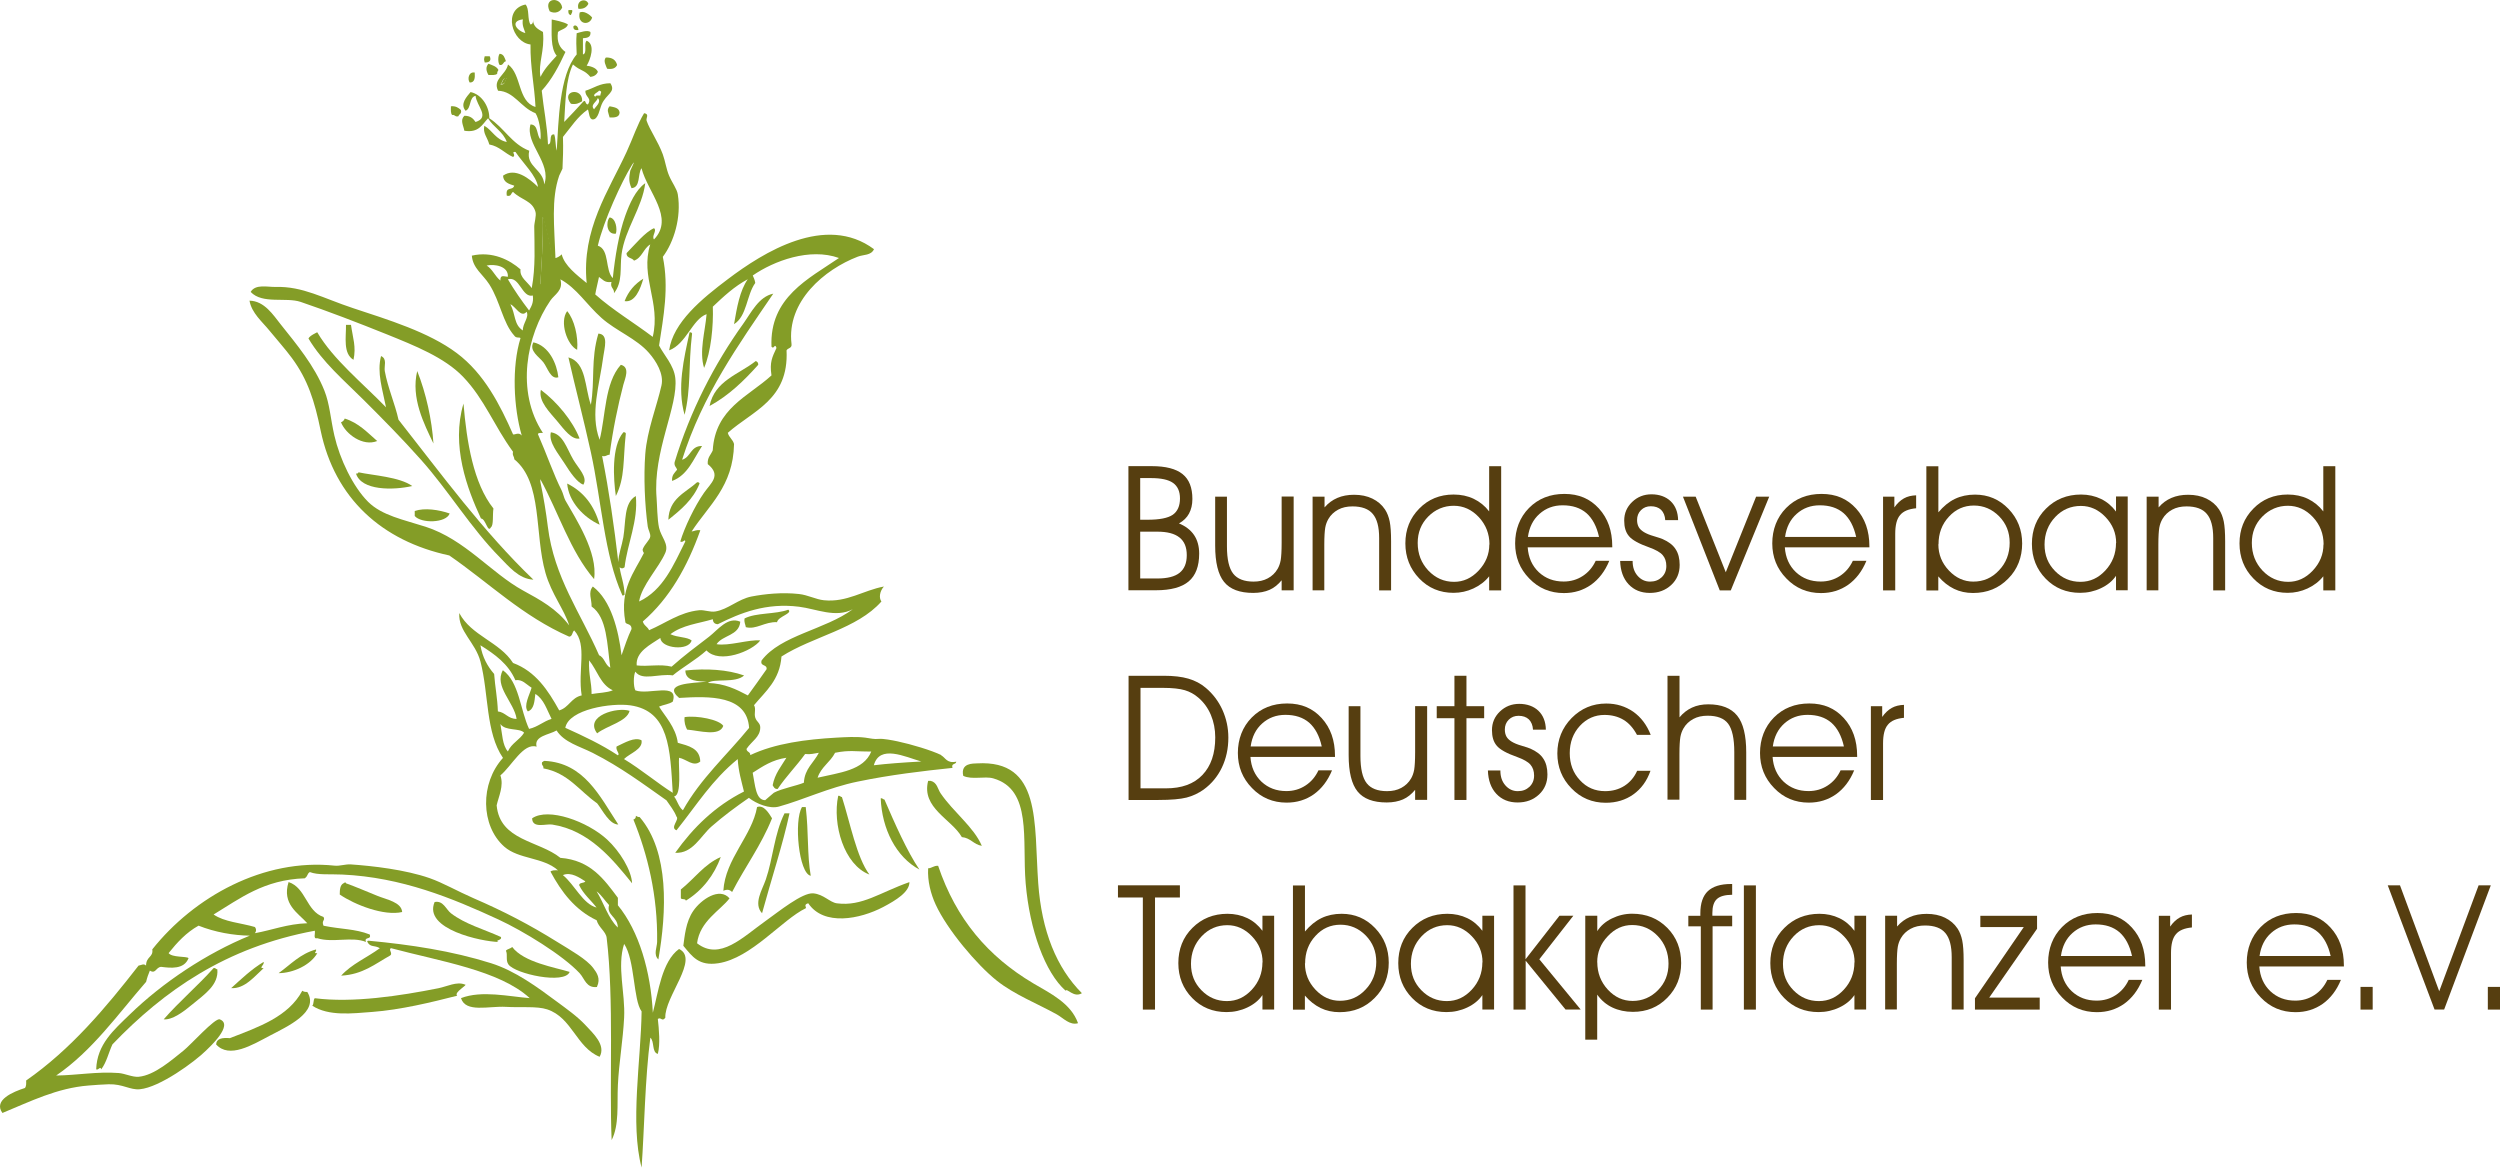 <?xml version="1.0" encoding="UTF-8"?>
<svg xmlns="http://www.w3.org/2000/svg" id="Ebene_2" data-name="Ebene 2" viewBox="0 0 320.45 149.66">
  <defs>
    <style>
      .cls-1 {
        fill: #563e10;
      }

      .cls-2 {
        fill: #849d27;
        fill-rule: evenodd;
      }
    </style>
  </defs>
  <g id="a">
    <g>
      <path class="cls-2" d="m72.06.97c-.22.55-.93.85-1.6.48-.85-1.76,1.4-1.91,1.6-.48Z"></path>
      <path class="cls-2" d="m75.42.49c-.22.42-.59.69-1.28.64-.32-1.14,1.03-1.43,1.28-.64Z"></path>
      <path class="cls-2" d="m72.86,1.29h.48c.07.33-.11.42-.16.64-.28-.04-.37-.28-.32-.64Z"></path>
      <path class="cls-2" d="m75.9,2.25c-.3,1.07-1.93.93-1.6-.64.49-.29,1.3.24,1.6.64Z"></path>
      <path class="cls-2" d="m74.14,3.85c-.42.05-.69-.06-.64-.48.27-.29.63.05.64.48Z"></path>
      <path class="cls-2" d="m64.05,6.89c.54.05.64.54.8.96-.38.05-.3.56-.8.48-.24-.26-.24-1.18,0-1.44Z"></path>
      <path class="cls-2" d="m62.13,7.21h.64c.23.49.03.82-.64.8-.11-.49-.11-.31,0-.8Z"></path>
      <path class="cls-2" d="m77.66,7.37c.82-.02,1.28.32,1.44.96-.19.4-.58.59-1.28.48-.15-.38-.53-1.03-.16-1.44Z"></path>
      <path class="cls-2" d="m62.61,8.17c.5.19,1.05.34,1.28.8-.08.13-.17.26-.16.48-.21.22-.7.16-1.12.16-.29-.5-.39-1,0-1.44Z"></path>
      <path class="cls-2" d="m60.85,9.3c.05.69,0,1.29-.64,1.28-.33-.44-.13-1.43.64-1.28Z"></path>
      <path class="cls-2" d="m65.01,9.94c-.26.27-.13.94-.8.8.3-.24.24-.83.8-.8Z"></path>
      <path class="cls-2" d="m74.62,12.98c-.38.21-.73.45-1.44.32-1.35-1.71,1.54-2.17,1.44-.32Z"></path>
      <path class="cls-2" d="m57.8,13.62c.63-.05.98.2,1.28.48.14.51-.25.5-.32.8-.45.13-.41-.23-.8-.16-.22-.21-.16-.7-.16-1.12Z"></path>
      <path class="cls-2" d="m78.14,13.62c.57.12,1.21.18,1.28.8-.02.62-.63.66-1.28.64-.15-.64-.43-.95,0-1.44Z"></path>
      <path class="cls-2" d="m69.58,27.52c.46,1.7,1.38,5.02,1.22,7.07-.08,1.02-.63,1.94-1.57,2.24.15-2.56.42-6.01.35-9.32h0Z"></path>
      <path class="cls-2" d="m78.14,27.87c.81.09,1,1.51.8,2.08-1.19.16-1.31-1.49-.8-2.08Z"></path>
      <path class="cls-2" d="m82.46,35.72c-.37,1.3-1.05,3.1-2.4,2.88.49-1.27,1.31-2.21,2.4-2.88Z"></path>
      <path class="cls-2" d="m87.43,58.93c1.13-.31,1.08-1.8,2.56-1.76-1.11,1.67-1.82,3.73-3.84,4.48-.07-.77.34-1.05.64-1.44-.09-.33-.4-.46-.32-.96,2.02-6.63,5.1-12.59,8.81-17.77,1.02-1.43,1.98-3.45,3.84-3.84-4.45,6.54-9.05,12.94-11.69,21.3h0Z"></path>
      <path class="cls-2" d="m72.7,39.88c.93,1.08,1.44,3.32,1.28,4.96-1.3-.61-2.29-3.6-1.28-4.96Z"></path>
      <path class="cls-2" d="m44.35,41.64h.64c.23,1.66.69,2.82.32,4.48-1.36-.8-.94-2.93-.96-4.48Z"></path>
      <path class="cls-2" d="m40.67,42.6c2.04,3.48,5.83,6.53,8.81,9.61-.44-2.26-1.19-4.42-.64-6.57.83.36.37,1.3.48,1.92.39,2.15,1.31,4.2,1.76,6.24,5.55,7.05,10.86,14.34,17.29,20.5-1.88-.08-3.19-1.74-4.32-2.88-3.68-3.72-6.51-8.47-10.09-12.49-2.36-2.65-4.87-5.2-7.37-7.69-2.49-2.48-5.25-4.82-7.05-7.85.16-.38,1.12-.79,1.12-.8h0Z"></path>
      <path class="cls-2" d="m88.39,42.6c.19-.03.28.04.32.16-.49,4.16-.13,7.11-.96,10.41-.99-3.47-.09-7.21.64-10.57Z"></path>
      <path class="cls-2" d="m68.37,43.88c2.01.45,3.01,2.75,3.2,4.48-.99.32-1.38-1.22-1.92-1.92-.56-.72-1.87-1.46-1.28-2.56Z"></path>
      <path class="cls-2" d="m96.87,46.28c.2.07.33.2.32.48-1.82,2.03-3.76,3.93-6.24,5.28.65-3.25,3.75-4.04,5.92-5.76Z"></path>
      <path class="cls-2" d="m53.48,47.56c1.14,2.86,1.88,6.27,2.08,9.29-1.18-2.47-2.92-5.83-2.08-9.29Z"></path>
      <path class="cls-2" d="m69.33,49.97c2.08,1.55,4.1,4.01,4.96,6.24-1.01.2-1.99-1.17-2.88-2.24-.92-1.11-2.43-2.54-2.08-4Z"></path>
      <path class="cls-2" d="m59.41,51.73c.41,4.9,1.27,10.23,3.84,13.45-.13.78.04,2.16-.32,2.4-.41.82-.66-1.1-1.28-1.12-1.77-3.81-3.85-9.33-2.24-14.73Z"></path>
      <path class="cls-2" d="m44.19,53.65c1.79.56,2.9,1.79,4.16,2.88-1.82.74-4.03-.87-4.64-2.4.23-.09.39-.25.48-.48Z"></path>
      <path class="cls-2" d="m70.61,55.41c1.57.22,2.02,2.05,2.88,3.52.66,1.12,1.89,2.26,1.28,3.2-.77-.28-1.64-1.5-2.4-2.72-.81-1.29-2.09-2.72-1.76-4Z"></path>
      <path class="cls-2" d="m79.9,55.41c.19-.03.28.04.32.16-.38,3.4-.08,5.63-1.28,8.01-.32-2.19-.58-6.37.96-8.17Z"></path>
      <path class="cls-2" d="m52.84,62.3c-2.46.56-6.52.6-7.21-1.6.19.03.28-.04.32-.16,1.85.4,5.28.59,6.89,1.76Z"></path>
      <path class="cls-2" d="m89.35,61.82c.19-.03.28.04.32.16-.82,2.06-2.4,3.37-4,4.64.09-2.74,2.2-3.46,3.68-4.8Z"></path>
      <path class="cls-2" d="m72.7,61.98c2.1,1.04,3.48,2.81,4.16,5.28-2.09-.96-3.97-2.96-4.16-5.28Z"></path>
      <path class="cls-2" d="m57.64,65.82c-.45,1.25-3.68,1.29-4.48.32v-.64c1.26-.44,3.1-.16,4.48.32Z"></path>
      <path class="cls-2" d="m101.04,78.15c.63.49-1.3.85-1.44,1.6-1.57-.08-2.67.99-4,.64-.05-.38-.25-.6-.16-1.12,1.49-.76,3.97-.51,5.6-1.12Z"></path>
      <path class="cls-2" d="m80.7,91.12c-.34,1.38-2.9,1.89-4.16,2.88-1.7-2.25,2.63-3.42,4.16-2.88Z"></path>
      <path class="cls-2" d="m92.71,93.04c-.47,1.4-3.05.62-4.64.48-.21-.43-.39-.89-.32-1.6,1.57-.24,4.44.31,4.96,1.12Z"></path>
      <path class="cls-2" d="m79.26,105.69c-1.15-.02-1.97-1.76-2.72-2.72-2.24-1.55-3.69-3.89-6.89-4.48.07-.39-.29-.35-.16-.8.13-.03.16-.16.32-.16,5.04.25,7.05,4.48,9.45,8.17h0Z"></path>
      <path class="cls-2" d="m138.67,127.31c-1.02.64-1.91-.71-2.08-.32-2.63-2.33-4.61-7.77-5.12-13.77-.47-5.56.87-12.02-4.16-13.45-1.1-.31-2.73.21-3.84-.32-.38-1.68,1.3-1.57,1.76-1.6,8.29-.48,7.29,7.58,7.85,15.37.44,6.12,2.34,10.82,5.6,14.09h-.01Z"></path>
      <path class="cls-2" d="m119.29,100.09c.84.2.89,1.03,1.28,1.6,1.65,2.42,4.26,4.32,5.28,6.73-1.06-.17-1.43-1.02-2.56-1.12-1.33-2.32-5.21-3.73-4.32-7.21h.32Z"></path>
      <path class="cls-2" d="m107.44,102.01c.26-.05.28.15.48.16,1.06,3.32,1.88,7.72,3.52,9.93-3.24-1.23-4.77-6.42-4-10.09Z"></path>
      <path class="cls-2" d="m112.89,102.33c.26-.05.28.15.48.16,1.32,3.06,2.92,6.68,4.48,8.97-2.99-1.6-4.81-5.22-4.96-9.13Z"></path>
      <path class="cls-2" d="m98.96,104.89c-1.39,3.47-3.47,6.24-5.12,9.45-.31-.32-.64-.37-1.12-.16.24-4.09,3.68-7.04,4.32-10.73.86-.33,1.52.79,1.92,1.44Z"></path>
      <path class="cls-2" d="m103.28,103.45c.39,3.34.16,6.02.64,8.81-1.53-.3-2.18-7.05-1.12-8.81h.48Z"></path>
      <path class="cls-2" d="m81.02,113.22c-2.54-3.14-5.51-6.8-10.25-7.53-.77-.12-2.55.55-2.56-.8,2.08-1.43,7.09.4,9.61,2.72,1.61,1.49,3.12,3.92,3.2,5.6h0Z"></path>
      <path class="cls-2" d="m101.2,104.25c-.82,3.85-2.33,8.45-3.52,12.81-1.14-1.23.02-2.98.48-4.32.93-2.7,1.08-5.85,2.4-8.49,0,0,.64,0,.64,0Z"></path>
      <path class="cls-2" d="m84.39,122.98c-.67-.62-.17-1.57-.16-2.24.09-5.95-1.23-11.25-3.04-15.69.2-.07.33-.2.32-.48.13.08.26.17.48.16,3.83,4.47,3.46,12.14,2.4,18.25Z"></path>
      <path class="cls-2" d="m92.39,109.85c-.82,2.27-2.32,4.27-4.48,5.6-.02-.3-.54-.1-.64-.32v-1.12c1.73-1.36,2.97-3.22,5.12-4.16Z"></path>
      <path class="cls-2" d="m138.19,131.15c-1.05.33-1.91-.67-2.72-1.12-2.5-1.39-5.45-2.54-7.69-4.32-2.57-2.04-6.38-6.56-7.85-9.77-.62-1.35-1.06-3.02-.96-4.64.51-.02.7-.36,1.28-.32,2.31,6.84,6.39,11.61,12.17,15.05,2.18,1.29,4.85,2.55,5.76,5.12h.01Z"></path>
      <path class="cls-2" d="m51.56,116.9c-2.3.55-6.07-.91-8.01-2.24,0-.65.05-1.23.48-1.44.14-.1.29-.19.32,0,1.18.42,2.64,1.05,4,1.6,1.22.5,3.1.81,3.2,2.08h0Z"></path>
      <path class="cls-2" d="m116.57,113.06c.02,1.27-1.73,2.34-3.36,3.2-2.97,1.56-7.61,2.49-9.61-.48-.67.18-.17.54-.32.64-3.03,1.46-6.97,6.4-11.21,7.05-2.49.38-3.33-.85-4.48-2.24.16-1.14.3-3.07,1.28-4.48,1-1.45,3.35-3.08,4.64-1.6-1.16,1.54-3.8,2.9-4.16,5.76,2.92,2.28,5.85-.78,8.81-2.88,1.65-1.17,4.68-3.64,6.08-3.52,1.33.11,2.12,1.16,3.04,1.28,3.23.42,5.52-1.4,9.29-2.72h0Z"></path>
      <path class="cls-2" d="m47.08,120.74c-.03-.14.06-.15.16-.16,5.41.51,10.66,1.3,15.69,2.88,3.12.98,5.98,3.1,8.49,4.96,1.18.88,2.58,1.85,3.68,3.04.89.97,2.61,2.49,1.76,4-2.98-1.2-3.54-5.04-6.73-6.08-1.3-.43-3.39-.21-5.28-.32-2.19-.13-5.17.8-5.76-1.12,2.66-1.03,6.16-.2,8.81,0-3.86-3.56-11.5-4.72-17.77-6.4-.42.14.31.7-.16.96-1.89,1.05-3.46,2.41-6.24,2.56,1.34-1.49,3.33-2.32,4.96-3.52-.71-.42-1.21-.07-1.6-.8h0Z"></path>
      <path class="cls-2" d="m73.02,124.58c-.64,1.64-7,.25-7.85-.96-.39-.57-.06-1.21-.32-1.76.19-.24.6-.25.8-.48,1.48,1.98,5.5,2.62,7.37,3.2h0Z"></path>
      <path class="cls-2" d="m40.51,121.7c.1.35-.45.51.16.48-.88,1.53-3.09,2.55-4.96,2.56,1.53-1.09,2.75-2.48,4.8-3.04Z"></path>
      <path class="cls-2" d="m27.86,124.26c.17,1.99-1.6,3.16-3.2,4.48-1.16.96-2.56,2.02-3.68,1.92,2.02-2.31,4.36-4.29,6.4-6.57.26-.05.28.15.48.16h0Z"></path>
      <path class="cls-2" d="m27.7,133.87c.06-.79.83-.87,1.76-.8,3.69-1.43,7.51-2.74,9.29-6.08.14.12.36.17.64.16,1.6,2.57-2.6,4.44-4.8,5.6-2.24,1.18-5.21,3-6.89,1.12Z"></path>
      <path class="cls-2" d="m120.66,96.79c-1.28-.62-3.82-1.38-5.6-1.76-.66-.14-1.83-.37-2.4-.32-.71.06-.91-.05-1.76-.16-1.17-.15-2.55-.06-3.68,0-3.89.22-7.87.73-11.05,2.24.03-.45-.48-.37-.48-.8.68-1.01,1.74-1.5,1.76-2.72.01-.62-.45-.7-.64-1.28-.18-.57.13-1.12-.16-1.6,1.48-1.78,3.3-3.21,3.52-6.24,4.04-2.58,9.7-3.53,12.81-7.05-.34-.46-.23-1.31.32-1.92-2.64.49-4.74,2.06-7.69,1.76-1.01-.1-2.07-.68-3.2-.8-2.15-.24-4.35-.01-6.08.32-1.71.33-3.01,1.66-4.64,1.92-.68.11-1.42-.23-2.08-.16-2.5.26-4.27,1.65-6.41,2.56-.19-.45-.68-.6-.8-1.12,3.41-2.95,5.7-7,7.37-11.69-.52-.09-.74.11-1.12.16,2.19-3.36,5.33-5.77,5.44-11.21-.15-.6-.65-.84-.8-1.44,3.19-2.84,7.84-4.23,7.53-10.57.16-.32.71-.25.64-.8-.67-5.5,4.26-9.59,8.49-11.21.75-.29,1.7-.13,2.08-.96-6.21-4.61-14.19.41-18.73,3.84-3.35,2.52-7.03,5.55-7.53,9.13,2.21-.83,2.96-3.98,4.8-4.64-.18,2.23-.98,4.77-.32,6.89.88-2.01,1.21-5.39,1.12-7.85,1.37-1.3,2.75-2.59,4.48-3.52-1.03,1.48-1.39,3.62-1.76,5.76,1.66-1.01,1.6-3.74,2.72-5.28-.05-.37-.19-.66-.32-.96,2.71-1.87,7.31-3.59,11.05-2.24-3.9,2.67-8.92,5.05-8.65,11.37.35.42.4-.55.64.16-.54,1.17-.9,1.81-.64,3.52-2.98,2.73-7.21,4.21-7.53,9.61-.23.57-.71.89-.64,1.76,1.79,1.45.4,2.42-.48,3.68-1.22,1.75-2.51,4.46-3.04,6.24.36.22.6-.41.64,0-1.51,3.02-2.83,6.24-5.92,7.69.34-2.1,2.53-4.32,3.36-6.24.49-1.13-.53-2.01-.8-3.2-.24-1.06-.25-2.99-.32-3.84-.5-5.96,2.81-11.76,2.4-15.37-.18-1.64-1.49-2.99-2.08-4.16.57-3.74,1.29-7.42.48-11.37,1.41-1.87,2.4-5.04,1.92-8.01-.12-.72-.71-1.44-1.12-2.4-.36-.85-.49-1.87-.8-2.72-.62-1.68-1.68-3.14-2.08-4.32-.11-.33.41-.86-.32-.96-.88,1.46-1.38,3.09-2.24,4.96-2.31,5.01-5.79,9.93-5.12,16.81-1.26-1.03-2.85-2.23-3.2-3.68-.22.26-.67.46-.8.48-.14-4.07-.57-7.54.48-10.57l.42-.89c.06-1.24.11-2.49.06-4.07,1.01-1.23,1.87-2.61,3.2-3.52.17.42.14,1.29.64,1.28.68-.01.86-1.32,1.12-1.92.59-1.38,1.87-1.55,1.12-2.72-1.39,0-2.13.64-3.2.96-.07.84.88.9.32,1.76-.41-.01-.23-.75-.64-.32-.78.87-1.59,1.72-2.4,2.56.16-2.67.2-5.45,1.12-7.37,1.06.92,1.41.63,2.24,1.6.48-.06.79-.28.96-.64-.2-.6-1.14-.77-1.44-.8.45-.71,1.17-2.72,0-3.2-.42.33.13,1.62-.48,1.76v-2.08c.56-.03,1.04-.13.96-.8-.4-.29-1.27.03-1.76.16-.09,1.09-.04,1.5,0,2.72-2.26,2.63-2.32,8.7-2.56,12.33-.18-.62-.11-1.49-.32-2.08-.79-.09-.17,1.22-.8,1.28-.1-2.46-.56-4.56-.8-6.89,1.28-1.39,2.2-3.14,3.04-4.96-.68-.49-1.15-1.2-.96-2.56.4-.34,1.1-.4,1.28-.96-.5-.35-1.8-.58-2.08-.64,0,1.76-.17,3.69.64,4.64-.76.84-1.56,1.64-2.08,2.72-.32-1.77.56-3.28.32-5.76-.61-.35-1.27-.65-1.28-1.6.04.36-.04.6-.32.64-.43-.64-.11-2.03-.64-2.56-2.97.62-1.74,4.86.64,5.12-.04,2.92.51,5.25.64,8.01-2.3-.69-1.77-4.21-3.52-5.44-.31,1.37-1.99,1.87-1.28,3.36,2.07.07,2.91,2.17,4.8,2.88.49.74.75,2.56.64,3.36-.53-.53-.24-1.9-1.28-1.92-.72,2.49,2.74,4.92,1.76,7.69-.11-1.95-2.4-2.28-1.92-4.32-2.24-.85-3.23-2.96-5.12-4.16.03-1.36-.88-3.04-2.4-3.36-.48.58-1.4,1.53-.64,2.4.76-.31.41-1.72,1.28-1.92.11,1.29,1.91,2.75,0,3.36-.3-.45-.68-.81-1.44-.8-.57.58-.13,1.2,0,1.92,1.85.3,2.29-.8,3.04-1.6.67,1.15,1.93,1.7,2.4,3.04-1.39-.27-1.83-1.48-2.88-2.08-.21.98.38,1.44.64,2.4,1.31.24,1.96,1.13,3.04,1.6.45-.24-.34-.72.32-.64.94,1.41,2.7,3.05,2.88,4.48-1.11-1.08-2.93-2.54-4.48-1.44.05.86.75,1.06,1.44,1.28-.24.72-1.14,0-.96,1.28.6.17.52-.34.8-.48,1.11,1.07,2.48,1.12,2.88,2.56.14.5-.17,1.41-.16,1.92.02,2.33.19,5.13-.32,7.85-.55-.81-1.57-1.36-1.44-2.4-1.37-1.2-3.6-2.37-6.24-1.76.13,1.63,1.4,2.37,2.24,3.68,1.41,2.21,1.71,4.91,3.2,6.57.24.38.67.16.8.32-1.14,3.66-.89,8.91.16,12.49-.4-.51-.95-.03-1.12-.16-1.65-3.74-3.68-7.77-7.21-10.41-3.6-2.7-8.82-4.28-13.29-5.76-3.84-1.27-6.45-2.82-9.93-2.72-1.02.03-2.58-.41-3.2.64,1.51,1.6,4.51.64,6.41,1.28,3.5,1.19,7.32,2.66,11.05,4.16,3.55,1.44,7.38,2.95,9.77,5.44,2.76,2.88,3.96,6.28,6.4,9.61-.12.49.16.58.16.96,3.66,2.99,2.56,9.53,4,14.57.78,2.73,2.39,4.64,3.04,6.73-1.61-2.15-3.75-3.29-5.92-4.48-4.08-2.24-7.44-6.54-12.49-8.17-2.83-.91-5.59-1.43-7.37-3.2-1.94-1.94-3.63-5.48-4.32-8.49-.5-2.19-.59-4.02-1.28-5.76-1.28-3.21-3.57-5.94-5.6-8.49-.95-1.19-2.09-3.01-4-3.04.28,1.6,1.64,2.7,2.56,3.84.94,1.16,1.99,2.31,2.88,3.52,2.04,2.77,2.9,5.5,3.68,9.29,1.81,8.69,7.85,14.15,16.49,16.01,5.09,3.51,9.39,7.79,15.37,10.41.44-.04.37-.6.64-.8,1.72,1.88.43,5.08.96,8.33-1.33.27-1.64,1.56-2.88,1.92-1.43-2.57-3.01-5-5.92-6.08-1.72-2.71-5.37-3.49-6.89-6.4-.16,2.34,2.07,3.74,2.72,6.24,1.07,4.13.65,9.07,2.88,12.33-2.95,3.25-2.87,8.68.16,11.37,1.85,1.64,5.03,1.35,6.89,3.04-.39-.02-.77-.02-.96.16,1.41,2.64,3.17,4.94,5.92,6.24.24.91,1.18,1.44,1.28,2.24.96,7.98.32,18.5.64,25.94.99-1.96.68-4.51.8-7.05.13-2.82.66-5.81.8-8.65.16-3.17-.94-6.53,0-9.45,1.4,2.06,1.15,7.2,2.24,8.65-.08,6.24-1.5,14.39,0,20.02.36-5.11.43-11.39,1.12-16.65.55.46.16,1.88.96,2.08.33-1.26.14-3.19,0-4.48.42-.3.54.42.96-.16-.12-2.68,4.42-7.54,1.76-8.81-2.21,1.6-2.66,5.56-3.36,8.17-.27-5.26-1.76-10.45-4.48-13.77v-.96c-1.78-2.38-3.5-4.82-7.37-5.12-2.74-2.22-7.75-2.18-8.17-6.73.25-1.14.95-2.49.48-3.84,1.46-1.21,2.95-4.22,4.64-3.68-.36-1.39,1.6-1.51,2.56-2.08.98,1.54,2.96,2.03,4.64,2.88,3.64,1.85,6.43,3.96,9.45,6.08.45.67.96,1.28,1.28,2.08.42.39-.88,1.41,0,1.76,2.65-3.32,4.54-6.43,7.85-9.13.09,1.56.48,2.83.8,4.16-3.69,1.86-6.5,4.6-8.81,7.85,2.23.14,3.25-2.14,4.64-3.36,1.54-1.35,3.17-2.55,4.8-3.68.96.76,2.66,1.45,3.84,1.12,3.09-.85,6.4-2.44,10.09-3.2,4.18-.87,8.42-1.37,12.17-1.76-.21-.63.47-.39.48-.8-1.22.26-1.39-.54-1.92-.8v-.04ZM76.79,11.61c.47.14.18.24.16.64-.25.01-.61-.08-.64.16-.5-.31.37-.57.48-.8Zm-.16.96c.51.52-.29,1.09-.48,1.44-.56-.57.39-.99.48-1.44Zm-9.61-10.09c-.13.82.17,1.22.32,1.76-1.08-.28-2.05-1.53-.32-1.76Zm-2.88,8.33c.3-.24.24-.83.8-.8-.26.27-.13.94-.8.8Zm13.93,105.2c-.37,1.32,1.12,1.47,1.12,2.88-1.25-1.2-1.78-3.13-2.72-4.64.64.48,1.05,1.19,1.6,1.76Zm-3.04-3.04c-.16.27-.74.11-.8.48.55,1.16,1.5,1.92,2.24,2.88-1.75-.44-2.82-2.94-4.32-4.16,1.05-.46,2.19.37,2.88.8Zm-9.93-16.65c-.71-.79-.72-2.27-.96-3.52.63.94,2.5.48,3.04,1.12-.57.93-1.63,1.36-2.08,2.4Zm2.72-2.88c-1.15-2.48-1.26-6-3.36-7.53-1.17,2.07,1.45,4.1,1.76,6.24-1.12,0-1.41-.84-2.4-.96-.06-1.7-.36-3.16-.48-4.8-.84-.97-1.5-2.13-1.76-3.68,1.84,1.15,3.58,2.39,4.48,4.48.9-.15,1.36.52,2.08.96-.24.88-1.08,2.33-.48,3.04.8-.27.85-1.28.96-2.24,1.1.66,1.48,2.04,2.08,3.2-1.07.32-1.75,1.03-2.88,1.28h0Zm10.89-55.87c1.14-1.45.73-3.21.96-4.96.41-3.2,2.65-5.98,3.04-9.13-1.25.87-2.02,2.66-2.56,4.16-.83,2.33-1.3,5.18-1.6,8.01-1.02-1.01-.38-3.67-1.92-4.16.74-3.19,3.07-8.23,4.32-10.25.74-1.19-.14.54-.16.64-.12.75-.27,1.29.16,2.24,1.19-.09.76-1.8,1.28-2.56.78,3.06,4.27,6.36,1.6,9.13-.34-.43.42-1.14,0-1.44-1.13.49-2.46,2.12-3.52,3.2-.03.67.72.56.96.96,1.03-.36,1.21-1.56,2.08-2.08-1.32,4.21,1.38,7.41.32,11.85-2.43-1.84-5.11-3.43-7.37-5.44.13-.78.33-1.49.48-2.24.46.29.71.78,1.6.64-.21.79.39.79.32,1.44h0Zm-9.13-9.78c.42,1.58,1.27,4.66,1.12,6.57-.07.95-.58,1.8-1.44,2.08.14-2.38.39-5.58.32-8.65Zm-5.44,8.17c-.69-.54-1-1.46-1.76-1.92.98-.23,2.82.06,2.72,1.44-.54-.04-.98-.32-.96.48Zm4.16,1.92c.12.93-.2,1.4-.48,1.92-.97-1.27-1.89-2.59-2.72-4,1.52-.46,1.8,2.42,3.2,2.08Zm-2.88,1.12c.65.25,1.36,1.82,2.08.96.37.7-.52,1.5-.48,2.4-1.17-.75-.91-2.05-1.6-3.36Zm4.8,28.5c-.22-1.8-.54-3.75-.96-5.76v-.32c2.32,4.24,3.85,9.28,6.89,12.81.51-3.42-2.35-7.74-3.68-10.09-.18-.32-.28-.88-.48-1.28-1.01-1.99-1.92-4.67-3.04-7.21.05-.22.4-.13.64-.16-3.51-5.33-2.1-12.5.96-16.97.52-.77,1.7-1.3,1.28-2.72,2.12,1.15,3.31,3.2,5.28,4.96,1.88,1.67,4.47,2.63,6.08,4.48.91,1.04,1.93,2.69,1.6,4.16-.59,2.64-1.85,5.76-2.08,8.81-.22,2.9-.06,6.54.32,9.29.05.39.37.89.32,1.28-.05.44-.69.92-.96,1.6-.07.18.13.54.16.48-1.27,2.53-3.14,4.62-2.4,8.81,0,.47.8.14.8.96-.5,1.05-.88,2.21-1.28,3.36-.4-3.24-1.33-7.02-3.68-8.81-.65.76-.13,1.66-.16,2.56,2.01,1.4,1.98,4.86,2.4,7.85-.67-.34-.73-1.3-1.44-1.6-2.37-5.45-5.76-9.95-6.57-16.49Zm8.33,20.98c-.74.32-1.81.32-2.72.48,0-1.61-.4-2.38-.32-4.32,1.04,1.26,1.46,3.13,3.04,3.84Zm1.44,8.81c.73-.73,2.46-1.25,2.24-2.4-.89-.47-2.16.32-3.2.8-.14.48.5.97.16,1.12-2.05-1.36-4.38-2.46-6.73-3.52.45-2.4,5.97-3.22,8.33-2.88,5,.71,5.11,5.62,5.44,11.21-1.78-1.1-4.11-3.04-6.24-4.32h0Zm7.53,6.56c-.54-.42-.7-1.23-1.12-1.76,1.04-.13.53-3.9.64-4.96.93.16,1.84,1.23,2.72.48-.05-1.71-1.51-2.01-2.88-2.4-.24-2-1.77-3.56-2.4-4.64.56-.24,1.3-.31,1.76-.64.79-2.54-3.09-.8-4.8-1.44-.26-.5-.26-1.9,0-2.4.87,1.24,3.01.21,4.8.48,1.22-1.02,2.96-1.98,4.32-3.2,1.63,1.77,5.85.12,6.89-1.28-1.44-.15-4.04.75-5.6.48.79-1.19,2.88-1.07,3.04-2.88-1.61-.71-2.88,1.06-4,1.92-1.72,1.32-3.2,2.41-4.8,3.84-1.49-.37-3.06.02-4.48-.16-.14-1.76,1.77-2.66,3.04-3.52.05,1.35,3.66,1.72,4,.32-.6-.47-1.76-.35-2.72-.8,1.57-1.19,3.54-1.35,5.44-1.92.02.41.23.62.64.64,2.9-1.45,6.18-2.77,10.41-2.24,2.23.28,4.7,1.48,6.89.32-3.51,2.62-9.26,3.33-11.69,6.57-.22.81.73.44.64,1.12-.78,1.14-1.6,2.24-2.4,3.36-1.47-.77-2.95-1.53-5.12-1.6.74-.63,3.52.08,4.64-.96-2.15-.76-4.81-.92-7.53-.64,0,1.46,1.81,1.37,2.72,1.44-1.85.18-5.71.21-3.52,2.08,3.88-.24,8.7-.37,8.97,3.84-2.85,3.5-6.22,6.49-8.49,10.57v-.02Zm11.68-2.24c-.12.07-1.1.96-1.12.96-1.23-.02-1.28-1.95-1.6-3.52,1.27-.81,2.5-1.66,4.32-1.92-.66,1.1-1.48,2.04-1.76,3.52.14.23.24.51.64.48,1.07-1.6,2.4-2.93,3.52-4.48.72.08,1.2-.08,1.76-.16-.64,1.28-1.82,2.02-1.92,3.84-.94.39-2.83.74-3.84,1.28Zm5.6-1.92c.44-1.38,1.63-1.99,2.24-3.2,1.89-.38,2.62-.14,4.64-.16-.97,2.44-4.13,2.71-6.89,3.36h.01Zm7.21-1.6c.73-2.68,3.96-1.1,6.08-.48-2.41.13-4.38.28-6.08.48Z"></path>
      <path class="cls-2" d="m55.72,115.62c1.1-.22,1.45.95,2.08,1.44,1.8,1.39,4.17,2.03,6.4,3.04.22.45-.85.4-.32.64-2.05-.04-9.68-1.61-8.17-5.12h0Z"></path>
      <path class="cls-2" d="m33.79,123.3c.14.39-.71.82,0,.8-1.14,1.02-2.42,2.67-4.16,2.56,1.32-1.19,2.59-2.42,4.16-3.36Z"></path>
      <path class="cls-2" d="m40.03,128.91c.22-.2.1-.76.32-.96,4.85.63,10.95-.3,15.85-1.28,1.09-.22,2.35-.89,3.36-.48.57,0-1.44.98-.96,1.44-3.32.85-7.27,1.81-10.89,2.08-2.54.19-5.56.58-7.69-.8h0Z"></path>
      <path class="cls-2" d="m80.06,76.23c-.14.1-.29.19-.32,0-2.27-5.03-2.64-12.04-4-18.25-.93-4.24-2-8.29-2.88-12.17,2.34.65,2.08,3.9,2.88,6.08.53-3.08-.03-5.84.96-9.13,1.35.08.77,1.89.64,2.88-.48,3.69-1.75,7.4-.48,10.73.77-2.98.63-7.3,2.72-9.61,1.23.31.52,1.79.32,2.56-.68,2.59-1.37,5.89-1.76,8.97-.38,0-.47.28-.96.16.91,4.61,1.52,8.85,2.08,13.61.01-1.01.45-2.09.64-3.2.34-2.01.05-4.41,1.6-5.28.32,3.2-1.08,6.06-1.44,9.13-.24.19-.4.19-.64,0,.18,1.2.61,2.17.64,3.52Z"></path>
      <path class="cls-2" d="m76.54,126.51c-1.4.18-1.59-1.06-2.24-1.76-2.13-2.3-7.25-5.43-10.41-6.89-5.95-2.75-12.41-5.41-20.02-5.76-1.65-.08-3.1.09-4.16-.32-.41.29-.17.43-.64.8-5.26.18-8.3,2.59-11.69,4.64,1.34.95,3.51,1.08,5.28,1.6.21.21.21.59,0,.8,2.26-.41,4.14-1.19,6.73-1.28-1.17-1.31-3.29-2.44-2.4-5.28,2.25.74,2.25,3.73,4.48,4.48.26.46-.3.42,0,1.12,2.24.46,4.03.38,5.92,1.12.27.75-.75.21-.48.96-1.78-.74-4.28.15-6.24-.48-.58.15-.22-.63-.32-.96-11.39,2.11-19.33,7.68-25.94,14.57-.49,1.06-.76,2.33-1.44,3.2-.11-.48-.34.15-.64,0,.1-3.21,2.26-5.05,4.32-7.05,4.22-4.09,9.82-7.82,15.37-10.09-2.1-.02-4.49-.45-6.57-1.28-1.58.88-2.75,2.16-3.84,3.52.47.59,2.27.38,2.56.64-.57,1.49-2.33,1.27-3.52,1.12-.68.05-.68.96-1.44.48-.19.45-.36.92-.48,1.44-3.65,4.19-6.87,8.82-11.53,12.01,2.65-.03,5.27-.53,8.01-.32.8.06,1.78.55,2.56.48,2.05-.18,4.32-2.22,5.76-3.36.89-.7,4.04-4.23,4.64-4,1.83.69-1.35,3.6-1.76,4-1.47,1.45-5.93,4.72-8.49,4.96-1.24.12-2.17-.69-4-.64-.82.02-1.74.1-2.56.16-4.06.32-7.48,2.05-11.05,3.52-1.21-1.66,1.41-2.73,2.88-3.2.18-.19.18-.57.16-.96,5.73-3.99,10.16-9.27,14.41-14.73.37-.05.66-.31.96,0,.01-1.19.96-1.06.8-2.08,5.36-6.74,14.28-11.7,23.38-10.73.65.07,1.38-.21,2.08-.16,2.75.19,6.97.67,10.09,1.76,1.71.6,3.6,1.69,5.6,2.56,3.99,1.73,7.21,3.41,10.73,5.6,1.79,1.11,3.78,2.22,4.64,3.36.46.61.98,1.35.48,2.4l.02.03Z"></path>
    </g>
    <g>
      <path class="cls-1" d="m144.65,59.75h2.97c1.8,0,3.12.34,3.96,1.02.85.68,1.26,1.74,1.26,3.19,0,.73-.15,1.35-.43,1.87-.28.52-.71.94-1.29,1.26.86.36,1.51.86,1.94,1.5s.65,1.44.65,2.37c0,1.62-.45,2.81-1.34,3.56-.89.76-2.3,1.14-4.21,1.14h-3.52v-15.92h0Zm1.5,1.53v5.34h.94c1.54,0,2.61-.21,3.24-.64.61-.43.92-1.13.92-2.09,0-.91-.3-1.57-.89-1.99-.59-.42-1.54-.62-2.85-.62h-1.35Zm0,6.87v6h2.2c1.29,0,2.24-.24,2.85-.73.61-.49.92-1.23.92-2.26s-.31-1.77-.94-2.27-1.57-.74-2.83-.74h-2.2,0Z"></path>
      <path class="cls-1" d="m155.74,63.66h1.53v6.38c0,1.65.27,2.81.8,3.49s1.41,1.02,2.61,1.02c.7,0,1.29-.13,1.83-.42.52-.28.95-.68,1.26-1.22.18-.31.31-.68.39-1.11.07-.43.12-1.17.12-2.23v-5.92h1.54v12.02h-1.54v-1.29c-.46.56-.98.98-1.56,1.23s-1.28.39-2.08.39c-1.74,0-2.98-.47-3.74-1.41-.76-.94-1.14-2.49-1.14-4.66v-6.28h-.01Z"></path>
      <path class="cls-1" d="m168.28,63.66h1.5v1.38c.47-.55,1.02-.95,1.65-1.22s1.34-.4,2.14-.4c.88,0,1.66.16,2.34.49s1.23.8,1.63,1.41c.28.43.47.94.59,1.51.12.58.18,1.44.18,2.57v6.28h-1.53v-6.72c0-1.42-.27-2.45-.82-3.09-.53-.64-1.41-.96-2.6-.96-.7,0-1.31.13-1.84.42s-.95.68-1.25,1.2c-.19.33-.33.7-.4,1.11s-.12,1.14-.12,2.18v5.85h-1.5v-12.02h.01Z"></path>
      <path class="cls-1" d="m190.88,65.56v-5.8h1.54v15.92h-1.54v-1.81c-.53.67-1.22,1.19-2.02,1.56s-1.65.56-2.55.56c-1.74,0-3.21-.61-4.39-1.84s-1.78-2.73-1.78-4.5.59-3.25,1.77-4.45c1.17-1.2,2.64-1.81,4.41-1.81.95,0,1.81.18,2.58.55s1.44.91,1.97,1.6h.01Zm.04,4.24c0-1.37-.46-2.54-1.37-3.52-.91-.96-1.97-1.45-3.21-1.45s-2.36.46-3.27,1.38-1.35,2.05-1.35,3.38c0,1.41.46,2.58,1.37,3.55.91.95,2,1.44,3.29,1.44,1.19,0,2.24-.47,3.15-1.44s1.37-2.08,1.37-3.35h.01Z"></path>
      <path class="cls-1" d="m206.67,70.16h-10.85c.09,1.31.56,2.36,1.42,3.18.86.8,1.91,1.2,3.19,1.2.91,0,1.72-.24,2.43-.7.73-.47,1.28-1.11,1.68-1.96h1.74c-.55,1.34-1.34,2.36-2.33,3.07-1.01.71-2.17,1.07-3.49,1.07-1.75,0-3.24-.62-4.44-1.87-1.22-1.25-1.81-2.75-1.81-4.5s.59-3.34,1.78-4.54,2.7-1.8,4.54-1.8,3.28.62,4.42,1.87c1.14,1.25,1.71,2.86,1.71,4.85v.12h0Zm-1.71-1.35c-.3-1.34-.83-2.34-1.6-3.03-.79-.68-1.8-1.01-3.06-1.01-1.17,0-2.15.37-2.97,1.1s-1.31,1.71-1.48,2.95h9.11Z"></path>
      <path class="cls-1" d="m207.68,71.9h1.59v.04c0,.76.21,1.38.64,1.87s.96.74,1.59.74,1.1-.19,1.5-.56c.4-.39.59-.86.59-1.44s-.16-1.04-.47-1.4c-.31-.36-.89-.68-1.71-.98-1.34-.47-2.21-.96-2.61-1.45-.42-.49-.61-1.16-.61-1.99,0-.94.34-1.74,1.02-2.39s1.5-.98,2.48-.98,1.84.3,2.45.88c.61.58.94,1.4.96,2.43h-1.65c-.03-.56-.22-1.01-.53-1.32-.33-.31-.77-.46-1.32-.46-.5,0-.92.16-1.26.5-.34.34-.5.76-.5,1.26,0,.36.07.65.21.91.13.24.37.46.68.65.3.18.71.36,1.28.52.55.16.94.3,1.11.37.74.33,1.31.74,1.65,1.28.36.53.53,1.22.53,2.03,0,1.04-.36,1.9-1.08,2.57-.73.68-1.63,1.02-2.75,1.02s-2.03-.37-2.72-1.11-1.04-1.74-1.08-2.98h.01Z"></path>
      <path class="cls-1" d="m221.85,75.68h-1.41l-4.72-12.02h1.63l3.86,9.69,3.89-9.69h1.68l-4.93,12.02h0Z"></path>
      <path class="cls-1" d="m239.63,70.16h-10.85c.09,1.31.56,2.36,1.42,3.18.86.8,1.91,1.2,3.19,1.2.91,0,1.72-.24,2.43-.7.73-.47,1.28-1.11,1.68-1.96h1.74c-.55,1.34-1.34,2.36-2.33,3.07-1.01.71-2.17,1.07-3.49,1.07-1.75,0-3.24-.62-4.44-1.87-1.22-1.25-1.81-2.75-1.81-4.5s.59-3.34,1.78-4.54,2.7-1.8,4.54-1.8,3.28.62,4.42,1.87c1.14,1.25,1.71,2.86,1.71,4.85v.12h0Zm-1.71-1.35c-.3-1.34-.83-2.34-1.6-3.03-.79-.68-1.8-1.01-3.06-1.01-1.17,0-2.15.37-2.97,1.1s-1.31,1.71-1.48,2.95h9.11Z"></path>
      <path class="cls-1" d="m242.93,75.68h-1.56v-12.02h1.45v1.38c.37-.53.79-.92,1.23-1.16.45-.25.96-.37,1.56-.39v1.66c-.95.09-1.65.37-2.06.88-.42.49-.62,1.29-.62,2.4v7.27-.03Z"></path>
      <path class="cls-1" d="m248.46,59.75v5.92c.65-.77,1.35-1.35,2.12-1.72.77-.37,1.63-.55,2.58-.55,1.69,0,3.12.61,4.29,1.83s1.75,2.7,1.75,4.44-.59,3.31-1.8,4.51c-1.19,1.22-2.69,1.83-4.5,1.83-.89,0-1.71-.18-2.43-.53-.74-.36-1.41-.89-2.02-1.6v1.81h-1.53v-15.92h1.53Zm0,10.03c0,1.28.45,2.4,1.35,3.35s1.94,1.42,3.13,1.42c1.29,0,2.39-.47,3.29-1.44.91-.95,1.37-2.14,1.37-3.55,0-1.34-.45-2.46-1.35-3.38-.91-.92-1.99-1.38-3.24-1.38s-2.33.47-3.21,1.44c-.89.96-1.32,2.14-1.32,3.52h-.03Z"></path>
      <path class="cls-1" d="m271.25,73.78c-.47.7-1.13,1.23-1.96,1.62-.82.39-1.71.59-2.66.59-1.77,0-3.24-.61-4.41-1.81-1.17-1.2-1.77-2.69-1.77-4.47s.59-3.31,1.8-4.51c1.2-1.2,2.7-1.81,4.5-1.81.92,0,1.78.19,2.55.56s1.41.92,1.93,1.62v-1.93h1.5v12.02h-1.5v-1.9h.01Zm0-4.17c0-1.28-.46-2.39-1.37-3.34s-1.96-1.42-3.15-1.42c-1.29,0-2.39.47-3.29,1.42s-1.37,2.14-1.37,3.53.45,2.48,1.35,3.4,1.99,1.38,3.25,1.38,2.29-.49,3.19-1.45c.91-.98,1.37-2.15,1.37-3.52h.01Z"></path>
      <path class="cls-1" d="m275.19,63.66h1.5v1.38c.47-.55,1.02-.95,1.65-1.22s1.34-.4,2.14-.4c.88,0,1.66.16,2.34.49s1.23.8,1.63,1.41c.28.43.47.94.59,1.51.12.58.18,1.44.18,2.57v6.28h-1.53v-6.72c0-1.42-.27-2.45-.82-3.09-.53-.64-1.41-.96-2.6-.96-.7,0-1.31.13-1.84.42s-.95.68-1.25,1.2c-.19.33-.33.7-.4,1.11s-.12,1.14-.12,2.18v5.85h-1.5v-12.02h.01Z"></path>
      <path class="cls-1" d="m297.8,65.56v-5.8h1.54v15.92h-1.54v-1.81c-.53.67-1.22,1.19-2.02,1.56s-1.65.56-2.55.56c-1.74,0-3.21-.61-4.39-1.84-1.19-1.22-1.78-2.73-1.78-4.5s.59-3.25,1.77-4.45c1.17-1.2,2.64-1.81,4.41-1.81.95,0,1.81.18,2.58.55s1.44.91,1.97,1.6h.01Zm.04,4.24c0-1.37-.46-2.54-1.37-3.52-.91-.96-1.97-1.45-3.21-1.45s-2.36.46-3.27,1.38-1.35,2.05-1.35,3.38c0,1.41.46,2.58,1.37,3.55.91.95,2,1.44,3.29,1.44,1.19,0,2.24-.47,3.15-1.44s1.37-2.08,1.37-3.35h.01Z"></path>
      <path class="cls-1" d="m144.65,86.62h4.53c1.25,0,2.3.12,3.15.37s1.6.64,2.24,1.19c.91.77,1.62,1.71,2.12,2.81.5,1.11.76,2.3.76,3.56,0,1.41-.28,2.69-.83,3.84s-1.34,2.09-2.34,2.82c-.67.47-1.4.82-2.18,1.02s-1.99.31-3.61.31h-3.83v-15.92h0Zm1.54,1.53v12.9h3.25c2.03,0,3.59-.56,4.68-1.71,1.1-1.14,1.65-2.75,1.65-4.82,0-1.04-.19-2-.56-2.88-.37-.88-.91-1.62-1.6-2.21-.52-.45-1.1-.77-1.74-.96-.64-.19-1.57-.3-2.81-.3h-2.88.01Z"></path>
      <path class="cls-1" d="m171.13,97.02h-10.85c.09,1.31.56,2.36,1.42,3.18.86.8,1.91,1.2,3.19,1.2.91,0,1.72-.24,2.43-.7.73-.47,1.28-1.11,1.68-1.96h1.74c-.55,1.34-1.34,2.36-2.33,3.07-1.01.71-2.17,1.07-3.49,1.07-1.75,0-3.24-.62-4.44-1.87-1.22-1.25-1.81-2.75-1.81-4.5s.59-3.34,1.78-4.54,2.7-1.8,4.54-1.8,3.28.62,4.42,1.87c1.14,1.25,1.71,2.86,1.71,4.85v.12h0Zm-1.71-1.35c-.3-1.34-.83-2.34-1.6-3.03-.79-.68-1.8-1.01-3.06-1.01-1.17,0-2.15.37-2.97,1.1s-1.31,1.71-1.48,2.95h9.11Z"></path>
      <path class="cls-1" d="m172.85,90.52h1.53v6.38c0,1.65.27,2.81.8,3.49s1.41,1.02,2.61,1.02c.7,0,1.29-.13,1.83-.42.52-.28.95-.68,1.26-1.22.18-.31.31-.68.39-1.11.07-.43.12-1.17.12-2.23v-5.92h1.54v12.02h-1.54v-1.29c-.46.56-.98.98-1.56,1.23s-1.28.39-2.08.39c-1.74,0-2.98-.47-3.74-1.41-.76-.94-1.14-2.49-1.14-4.66v-6.28h-.01Z"></path>
      <path class="cls-1" d="m186.43,102.54v-10.48h-2.27v-1.54h2.27v-3.9h1.54v3.9h2.27v1.54h-2.27v10.48h-1.54Z"></path>
      <path class="cls-1" d="m190.73,98.76h1.59v.04c0,.76.21,1.38.64,1.87s.96.74,1.59.74,1.1-.19,1.5-.56c.4-.39.59-.86.59-1.44s-.16-1.04-.47-1.4c-.31-.36-.89-.68-1.71-.98-1.34-.47-2.21-.96-2.61-1.45-.42-.49-.61-1.16-.61-1.99,0-.94.34-1.74,1.02-2.39s1.5-.98,2.48-.98,1.84.3,2.45.88c.61.58.94,1.4.96,2.43h-1.65c-.03-.56-.22-1.01-.53-1.32-.33-.31-.77-.46-1.32-.46-.5,0-.92.16-1.26.5-.34.34-.5.76-.5,1.26,0,.36.07.65.21.91.13.24.37.46.68.65.3.18.71.36,1.28.52s.94.3,1.11.37c.74.33,1.31.74,1.65,1.28.36.53.53,1.22.53,2.03,0,1.04-.36,1.9-1.08,2.57-.73.68-1.63,1.02-2.75,1.02s-2.03-.37-2.72-1.11-1.04-1.74-1.08-2.98h.01Z"></path>
      <path class="cls-1" d="m209.83,94.2c-.47-.88-1.05-1.53-1.74-1.94s-1.5-.62-2.43-.62c-1.23,0-2.29.47-3.16,1.41-.86.94-1.29,2.11-1.29,3.49s.43,2.54,1.31,3.47c.86.94,1.94,1.4,3.22,1.4.94,0,1.75-.22,2.48-.68.71-.46,1.26-1.1,1.63-1.93h1.71c-.46,1.31-1.2,2.32-2.2,3.03s-2.18,1.07-3.53,1.07c-1.74,0-3.22-.62-4.41-1.86-1.2-1.23-1.8-2.73-1.8-4.47s.61-3.28,1.83-4.53c1.22-1.23,2.69-1.86,4.44-1.86,1.31,0,2.45.36,3.46,1.05.99.7,1.74,1.69,2.24,2.97h-1.75Z"></path>
      <path class="cls-1" d="m213.75,86.62h1.53v5.33c.45-.55.98-.96,1.6-1.25s1.32-.42,2.09-.42c1.69,0,2.92.49,3.7,1.45s1.16,2.54,1.16,4.7v6.1h-1.53v-6.13c0-1.74-.27-2.95-.79-3.64s-1.4-1.02-2.63-1.02c-.7,0-1.31.13-1.84.42s-.95.68-1.25,1.2c-.19.33-.33.7-.4,1.11s-.12,1.14-.12,2.18v5.85h-1.53v-15.92.03Z"></path>
      <path class="cls-1" d="m238.06,97.02h-10.85c.09,1.31.56,2.36,1.42,3.18.86.8,1.91,1.2,3.19,1.2.91,0,1.72-.24,2.43-.7.73-.47,1.28-1.11,1.68-1.96h1.74c-.55,1.34-1.34,2.36-2.33,3.07-1.01.71-2.17,1.07-3.49,1.07-1.75,0-3.24-.62-4.44-1.87-1.22-1.25-1.81-2.75-1.81-4.5s.59-3.34,1.78-4.54,2.7-1.8,4.54-1.8,3.28.62,4.42,1.87c1.14,1.25,1.71,2.86,1.71,4.85v.12h0Zm-1.71-1.35c-.3-1.34-.83-2.34-1.6-3.03-.79-.68-1.8-1.01-3.06-1.01-1.17,0-2.15.37-2.97,1.1s-1.31,1.71-1.48,2.95h9.11Z"></path>
      <path class="cls-1" d="m241.37,102.54h-1.56v-12.02h1.45v1.38c.37-.53.79-.92,1.23-1.16.45-.25.96-.37,1.56-.39v1.66c-.95.09-1.65.37-2.06.88-.42.49-.62,1.29-.62,2.4v7.27-.03Z"></path>
      <path class="cls-1" d="m148.05,129.41h-1.56v-14.37h-3.19v-1.56h7.94v1.56h-3.19v14.37h0Z"></path>
      <path class="cls-1" d="m161.84,127.52c-.47.7-1.13,1.23-1.96,1.62-.82.39-1.71.59-2.66.59-1.77,0-3.24-.61-4.41-1.81-1.17-1.2-1.77-2.69-1.77-4.47s.59-3.31,1.8-4.51c1.2-1.2,2.7-1.81,4.5-1.81.92,0,1.78.19,2.55.56s1.41.92,1.93,1.62v-1.93h1.5v12.02h-1.5v-1.9h.01Zm0-4.17c0-1.28-.46-2.39-1.37-3.34s-1.96-1.42-3.15-1.42c-1.29,0-2.39.47-3.29,1.42s-1.37,2.14-1.37,3.53.45,2.48,1.35,3.4,1.99,1.38,3.25,1.38,2.29-.49,3.19-1.45c.91-.98,1.37-2.15,1.37-3.52h.01Z"></path>
      <path class="cls-1" d="m167.27,113.48v5.92c.65-.77,1.35-1.35,2.12-1.72.77-.37,1.63-.55,2.58-.55,1.69,0,3.12.61,4.29,1.83,1.17,1.22,1.75,2.7,1.75,4.44s-.59,3.31-1.8,4.51c-1.19,1.22-2.69,1.83-4.5,1.83-.89,0-1.71-.18-2.43-.53-.74-.36-1.41-.89-2.02-1.6v1.81h-1.53v-15.92h1.53Zm0,10.03c0,1.28.45,2.4,1.35,3.35s1.94,1.42,3.13,1.42c1.29,0,2.39-.47,3.29-1.44.91-.95,1.37-2.14,1.37-3.55,0-1.34-.45-2.46-1.35-3.38s-1.99-1.38-3.24-1.38-2.33.47-3.21,1.44c-.89.96-1.32,2.14-1.32,3.52h-.03Z"></path>
      <path class="cls-1" d="m190.03,127.52c-.47.7-1.13,1.23-1.96,1.62-.82.39-1.71.59-2.66.59-1.77,0-3.24-.61-4.41-1.81-1.17-1.2-1.77-2.69-1.77-4.47s.59-3.31,1.8-4.51c1.2-1.2,2.7-1.81,4.5-1.81.92,0,1.78.19,2.55.56s1.41.92,1.93,1.62v-1.93h1.5v12.02h-1.5v-1.9h.01Zm0-4.17c0-1.28-.46-2.39-1.37-3.34s-1.96-1.42-3.15-1.42c-1.29,0-2.39.47-3.29,1.42s-1.37,2.14-1.37,3.53.45,2.48,1.35,3.4,1.99,1.38,3.25,1.38,2.29-.49,3.19-1.45c.91-.98,1.37-2.15,1.37-3.52h.01Z"></path>
      <path class="cls-1" d="m195.54,129.41h-1.54v-15.92h1.54v9.47l4.35-5.58h1.78l-4.36,5.58,5.3,6.44h-1.94l-5.11-6.26v6.26h-.01Z"></path>
      <path class="cls-1" d="m203.21,117.38h1.53v1.97c.43-.68,1.05-1.22,1.87-1.62.82-.4,1.68-.61,2.6-.61,1.81,0,3.31.61,4.5,1.81s1.78,2.72,1.78,4.51-.59,3.25-1.77,4.45c-1.17,1.2-2.64,1.81-4.41,1.81-.98,0-1.86-.19-2.64-.56s-1.42-.92-1.94-1.65v5.77h-1.53v-15.91h.01Zm1.53,5.95c0,1.37.45,2.54,1.35,3.52.91.98,1.96,1.45,3.19,1.45s2.34-.46,3.24-1.38c.91-.92,1.35-2.05,1.35-3.4s-.46-2.58-1.37-3.53-2-1.42-3.29-1.42c-1.19,0-2.23.47-3.13,1.44-.91.95-1.35,2.06-1.35,3.34h.01Z"></path>
      <path class="cls-1" d="m219.51,129.41h-1.5v-10.67h-1.6v-1.35h1.54v-.33c0-1.28.33-2.23.96-2.83.65-.61,1.63-.92,2.97-.92h.15v1.38c-.92.01-1.57.19-1.96.55-.39.36-.58.96-.58,1.81v.33h2.54v1.35h-2.51v10.67h-.01Z"></path>
      <path class="cls-1" d="m223.53,129.41v-15.92h1.54v15.92h-1.54Z"></path>
      <path class="cls-1" d="m237.72,127.52c-.47.7-1.13,1.23-1.96,1.62-.82.39-1.71.59-2.66.59-1.77,0-3.24-.61-4.41-1.81-1.17-1.2-1.77-2.69-1.77-4.47s.59-3.31,1.8-4.51c1.2-1.2,2.7-1.81,4.5-1.81.92,0,1.78.19,2.55.56s1.41.92,1.93,1.62v-1.93h1.5v12.02h-1.5v-1.9h.01Zm0-4.17c0-1.28-.46-2.39-1.37-3.34s-1.96-1.42-3.15-1.42c-1.29,0-2.39.47-3.29,1.42s-1.37,2.14-1.37,3.53.45,2.48,1.35,3.4,1.99,1.38,3.25,1.38,2.29-.49,3.19-1.45c.91-.98,1.37-2.15,1.37-3.52h.01Z"></path>
      <path class="cls-1" d="m241.67,117.38h1.5v1.38c.47-.55,1.02-.95,1.65-1.22.62-.27,1.34-.4,2.14-.4.88,0,1.66.16,2.34.49s1.23.8,1.63,1.41c.28.43.47.94.59,1.51.12.58.18,1.44.18,2.57v6.28h-1.53v-6.72c0-1.42-.27-2.45-.82-3.09-.53-.64-1.41-.96-2.6-.96-.7,0-1.31.13-1.84.42s-.95.68-1.25,1.2c-.19.33-.33.7-.4,1.11s-.12,1.14-.12,2.18v5.85h-1.5v-12.02h.01Z"></path>
      <path class="cls-1" d="m261.45,129.41h-8.3v-1.45l6.26-9.13h-5.57v-1.44h7.27v1.66l-6.13,8.82h6.47v1.54h-.01Z"></path>
      <path class="cls-1" d="m274.99,123.88h-10.85c.09,1.31.56,2.36,1.42,3.18.86.8,1.91,1.2,3.19,1.2.91,0,1.72-.24,2.43-.7.73-.47,1.28-1.11,1.68-1.96h1.74c-.55,1.34-1.34,2.36-2.33,3.07-1.01.71-2.17,1.07-3.49,1.07-1.75,0-3.24-.62-4.44-1.87-1.22-1.25-1.81-2.75-1.81-4.5s.59-3.34,1.78-4.54,2.7-1.8,4.54-1.8,3.28.62,4.42,1.87c1.14,1.25,1.71,2.86,1.71,4.85v.12h0Zm-1.71-1.35c-.3-1.34-.83-2.34-1.6-3.03-.79-.68-1.8-1.01-3.06-1.01-1.17,0-2.15.37-2.97,1.1s-1.31,1.71-1.48,2.95h9.11Z"></path>
      <path class="cls-1" d="m278.28,129.41h-1.56v-12.02h1.45v1.38c.37-.53.79-.92,1.23-1.16.45-.25.96-.37,1.56-.39v1.66c-.95.09-1.65.37-2.06.88-.42.49-.62,1.29-.62,2.4v7.27-.03Z"></path>
      <path class="cls-1" d="m300.45,123.88h-10.85c.09,1.31.56,2.36,1.42,3.18.86.8,1.91,1.2,3.19,1.2.91,0,1.72-.24,2.43-.7.73-.47,1.28-1.11,1.68-1.96h1.74c-.55,1.34-1.34,2.36-2.33,3.07-1.01.71-2.17,1.07-3.49,1.07-1.75,0-3.24-.62-4.44-1.87-1.22-1.25-1.81-2.75-1.81-4.5s.59-3.34,1.78-4.54,2.7-1.8,4.54-1.8,3.28.62,4.42,1.87c1.14,1.25,1.71,2.86,1.71,4.85v.12h0Zm-1.71-1.35c-.3-1.34-.83-2.34-1.6-3.03s-1.8-1.01-3.06-1.01c-1.17,0-2.15.37-2.97,1.1s-1.31,1.71-1.48,2.95h9.11Z"></path>
      <path class="cls-1" d="m304.13,129.41h-1.56v-2.91h1.56v2.91Z"></path>
      <path class="cls-1" d="m306.06,113.48h1.57l5.03,13.58,5.05-13.58h1.56l-5.98,15.92h-1.23l-6-15.92h0Z"></path>
      <path class="cls-1" d="m320.45,129.41h-1.56v-2.91h1.56v2.91Z"></path>
    </g>
  </g>
</svg>
